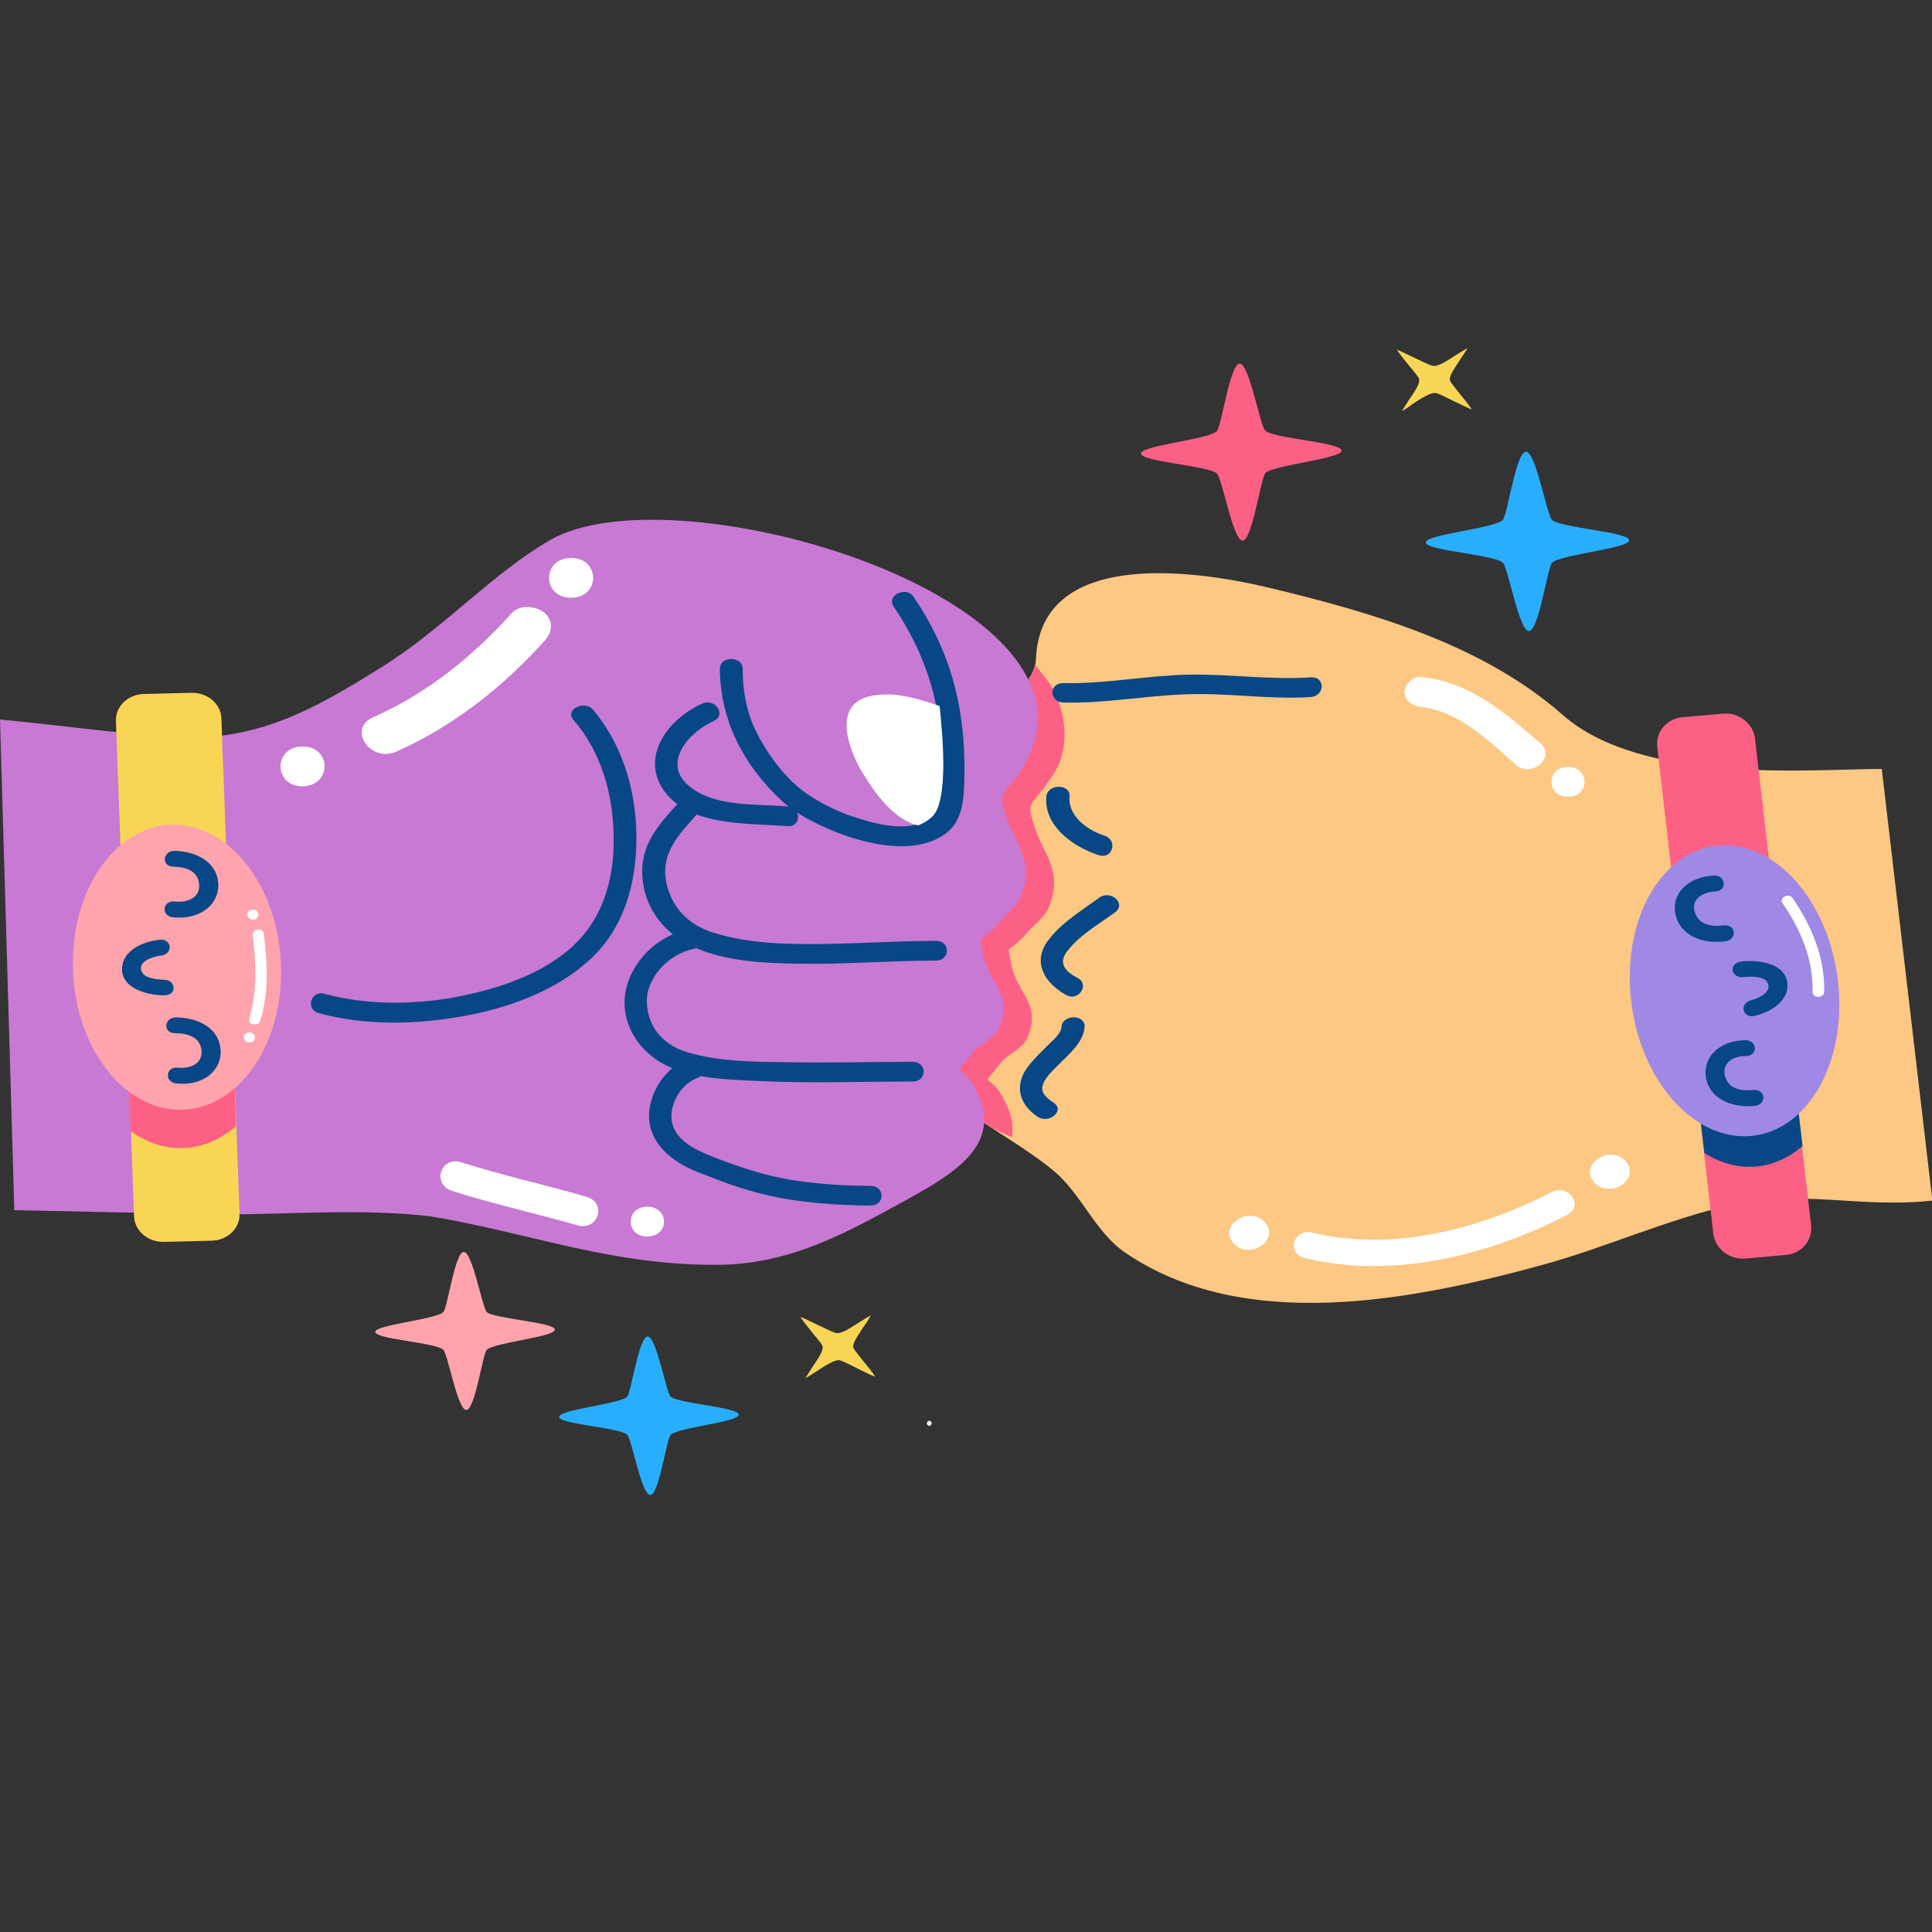 <?xml version="1.0" encoding="utf-8"?>
<!-- Generator: Adobe Illustrator 26.0.3, SVG Export Plug-In . SVG Version: 6.00 Build 0)  -->
<svg version="1.1" xmlns="http://www.w3.org/2000/svg" xmlns:xlink="http://www.w3.org/1999/xlink" x="0px" y="0px"
	 viewBox="0 0 500 500" style="enable-background:new 0 0 500 500;" xml:space="preserve">
<rect x="0" y="0" width="500" height="500" fill="#333333" stroke="none"/>
<style type="text/css">
	.st0{fill-rule:evenodd;clip-rule:evenodd;fill:#FFFFFF;}
	.st1{fill-rule:evenodd;clip-rule:evenodd;fill:#FCC883;}
	.st2{fill:#FD6085;}
	.st3{fill:#C779D3;}
	.st4{fill:#F9D555;}
	.st5{fill:#074785;}
	.st6{fill:#29AEFD;}
	.st7{fill:#FFA4AC;}
	.st8{fill:#FFFFFF;}
	.st9{fill:#A089E4;}
</style>
<g id="BACKGROUND">
</g>
<g id="OBJECTS">
	<path class="st0" d="M240.5,367.7c-0.8,0-0.8,1.3,0,1.3C241.3,369,241.3,367.7,240.5,367.7z"/>
	<g>
		<g>
			<g>
				<path class="st1" d="M487,199c-18.2,0-61.9,4.2-82.6-14c-20.6-18.1-48.5-26.3-76-32.9c-20.9-5-59.1-9.6-60.3,18.4
					c-0.3,6.7-7.7,9.8-13.3,18c-4.4,7.1,1.7,5.8-0.8,15.1c-1.3,6.5,3.8,9.8,5,15.8c1.3,8.2-5.6,10.9-8.2,17.4
					c-1.3,5.4,0.6,11.4,0,16.3c-1.3,16.9-16,23.1,0.3,35c6.6,4.8,15.1,9.5,21.7,15c7.2,6.1,10.6,15.7,18.3,21
					c30.7,21.1,74.3,12.5,108.3,3.2c16.3-4.5,32-11.7,48.4-15.4c18.5-4.2,33.5,0.9,52.3-1.2"/>
			</g>
			<g>
				<path class="st2" d="M267.9,172.1c-1.3,5.7-8,8.9-13.1,16.4c-4.4,7.1,1.7,5.8-0.8,15.1c-1.3,6.5,3.8,9.8,5,15.8
					c1.3,8.2-5.6,10.9-8.2,17.4c-1.3,5.4,0.6,11.4,0,16.3c-1.3,16.9-16,23.1,0.3,35.1c3.5,2.7,7.2,4.6,10.8,6.1
					c0.5-3.1-0.2-6.6-2.6-10.7c-3.8-6.5-5.6-1.6-0.6-8.2c1.9-2.7,6.3-3.8,7.5-7.6c3.1-8.2-3.1-10.9-4.4-18c-1.3-6.5-1.3-2.2,3.8-8.2
					c2.5-2.7,5.6-4.9,6.3-8.2c3.1-8.7-2.5-13.1-4.4-20.2c-1.9-6-0.6-4.4,3.8-10.9c1.9-2.7,3.1-4.4,3.8-8.2c1.3-6-0.6-13.6-4.4-18.5
					C269.8,174.5,268.9,173.3,267.9,172.1z"/>
			</g>
			<path class="st3" d="M267.8,191.6c10.7-39.6-94.6-69.7-125.5-51.8c-15,8.7-27.6,22.9-43.3,32.7c-17.6,11-32.9,19.9-55.4,18.2
				c-14.5-1.1-29.1-3.1-43.6-4.5l3.7,127l53.9,1.1c16.9,0,36.4-1.6,53.9,0.5c26.3,4.4,47.7,13.1,75.9,12.5
				c15.7-0.5,28.2-6.5,41.4-13.6c15.7-8.7,32.6-16.3,23.2-32.7c-3.8-6.5-5.6-1.6-0.6-8.2c1.9-2.7,6.3-3.8,7.5-7.6
				c3.1-8.2-3.1-10.9-4.4-18c-1.3-6.5-1.3-2.2,3.8-8.2c2.5-2.7,5.6-4.9,6.3-8.2c3.1-8.7-2.5-13.1-4.4-20.2c-1.9-6-0.6-4.4,3.8-10.9
				C265.8,197,267,194.3,267.8,191.6z"/>
			<path class="st4" d="M62,314.2c0.1,3.7-3.1,6.8-7.3,6.9l-12.2,0.3c-4.2,0.1-7.6-2.8-7.8-6.5l-4.7-128.4c-0.1-3.7,3.1-6.8,7.3-6.9
				l12.2-0.3c4.2-0.1,7.6,2.8,7.8,6.5L62,314.2z"/>
			<path class="st2" d="M44.6,223.4c-4.8,0.1-9.3,2-13.1,5.1l2.3,64.2c4,2.9,8.6,4.6,13.5,4.4c5.1-0.1,9.8-2.2,13.8-5.7l-2.3-63
				C54.7,225.1,49.8,223.2,44.6,223.4z"/>
			<g>
				<path class="st5" d="M284.5,232.3c-4.6,3.4-9.7,6.4-13.1,10.9c-4.3,5.5-1.4,11,4.5,14.3c3.2,1.8,6.2-2.7,3-4.4
					c-1.9-1-3.8-2.3-3.8-4.4c0-1.6,1.7-3.3,2.8-4.5c3.1-3.1,7.1-5.5,10.7-8.1C291.6,233.8,287.4,230.2,284.5,232.3L284.5,232.3z"/>
			</g>
			<g>
				<path class="st5" d="M274.7,265.8c-0.1,1.7-2.1,3.3-3.3,4.5c-1.9,1.9-3.8,3.7-5.4,5.8c-3.5,4.6-2.4,9.6,2.5,12.9
					c3,2,7.2-1.6,4.2-3.6c-1.6-1.1-3.4-2.4-2.9-4.4c0.5-1.9,2.3-3.6,3.8-5.1c2.9-3,6.8-6,7.1-10.2
					C280.8,262.4,274.9,262.5,274.7,265.8L274.7,265.8z"/>
			</g>
			<g>
				<path class="st5" d="M270.8,206.1c-0.7,7.3,6.3,12.8,13.5,15.2c3.6,1.2,5.1-3.8,1.6-5c-4.9-1.6-9.6-5.4-9.1-10.2
					C277.1,202.8,271.1,202.8,270.8,206.1L270.8,206.1z"/>
			</g>
			<g>
				<path class="st5" d="M275.2,181.8c10.5,0.3,20.8-1.7,31.3-2.1c10.9-0.5,21.8,1.4,32.7,0.7c3.8-0.3,3.8-5.4,0-5.1
					c-10.5,0.7-21-0.9-31.5-0.7c-10.9,0.2-21.5,2.4-32.4,2.2C271.4,176.6,271.4,181.7,275.2,181.8L275.2,181.8z"/>
			</g>
			<path class="st6" d="M173.6,361.5c-1.2-1-3.7-15.7-6-15.6c-2.3,0.1-4.3,14.7-5.3,15.6c-2.1,1.9-17.7,3.3-17.6,5.2
				c0.1,1.9,15.4,2.7,17.6,4.6c1.2,1,3.7,15.7,6,15.6c2.3-0.1,4.2-14.6,5.3-15.6c2.1-1.9,17.7-3.3,17.6-5.2
				C191.1,364.2,175.7,363.2,173.6,361.5z"/>
			<path class="st2" d="M327.5,111.5c-1.4-1.2-4.2-17.6-6.7-17.4c-2.5,0.1-4.7,16.4-5.9,17.5c-2.4,2.2-19.8,3.7-19.6,5.8
				c0.1,2.1,17.2,3.1,19.6,5.1c1.4,1.1,4.2,17.6,6.7,17.4c2.5-0.1,4.7-16.3,5.9-17.5c2.3-2.1,19.8-3.7,19.7-5.8
				C347.1,114.5,329.9,113.5,327.5,111.5z"/>
			<path class="st4" d="M362.8,106.4c0.5-0.8,1.2-1.9,1.7-2.7c1.8-2.6,2.8-4.2,2.8-5.3c0-0.6-0.5-1.2-2.5-3.6
				c-1-1.2-2.5-3.1-3.3-4.3c1.4,0.5,3.6,1.7,5,2.3c2.9,1.4,3.9,1.9,4.6,1.9l0.1,0c1.2,0,2.8-1,5.6-2.8c0.9-0.6,2.1-1.3,3-1.8
				c-0.5,0.9-1.3,2-1.8,2.8c-1.7,2.6-2.8,4.2-2.8,5.2c0,0.6,0.5,1.2,2.5,3.7c0.9,1.1,2.5,3,3.2,4.2c-1.4-0.6-3.7-1.7-5.1-2.4
				c-3-1.5-3.8-1.9-4.5-1.9h-0.1c-1.2,0.1-3,1.1-5.7,2.9C364.8,105.2,363.7,105.9,362.8,106.4z"/>
			<path class="st4" d="M208.4,356.7c0.5-0.8,1.2-1.9,1.7-2.7c1.8-2.6,2.8-4.2,2.8-5.3c0-0.6-0.5-1.2-2.5-3.6
				c-1-1.2-2.5-3.1-3.3-4.3c1.4,0.5,3.6,1.7,5,2.3c2.9,1.4,3.9,1.9,4.6,1.9h0.1c1.2,0,2.8-1,5.6-2.8c0.9-0.6,2.1-1.3,3-1.8
				c-0.5,0.9-1.2,2-1.8,2.8c-1.7,2.6-2.8,4.2-2.8,5.2c0,0.6,0.5,1.2,2.5,3.7c0.9,1.1,2.5,3,3.2,4.2c-1.4-0.5-3.7-1.7-5.1-2.4
				c-3-1.5-3.8-1.9-4.5-1.9H217c-1.2,0.1-3,1.1-5.7,2.9C210.4,355.5,209.3,356.2,208.4,356.7z"/>
			<path class="st7" d="M126,339.6c-1.2-1.1-3.7-15.7-6-15.6c-2.3,0.1-4.2,14.7-5.3,15.6c-2.1,1.9-17.7,3.3-17.6,5.1
				c0.1,1.9,15.4,2.7,17.6,4.6c1.2,1,3.7,15.7,6,15.6c2.3-0.1,4.2-14.6,5.3-15.6c2.1-1.9,17.7-3.3,17.6-5.2
				C143.5,342.2,128.1,341.3,126,339.6z"/>
			<g>
				<path class="st5" d="M82.5,262.2c11.8,3.2,24.7,3,36.7,0.9c12.3-2.1,24.7-6.7,33.4-14.7c9-8.2,12-19.9,12.1-30.9
					c0.1-11.3-2.9-23.4-10.4-32.8c-0.3-0.3-0.5-0.7-0.8-1c-2.3-2.6-7.4-0.1-5.1,2.6c7.3,8.4,10.2,19.3,10.4,29.7
					c0.3,10.2-2.2,21.1-10.4,28.7c-8,7.5-19.6,11.3-30.8,13.4c-11,2-22.9,2-33.6-0.9C80.5,256.2,78.9,261.2,82.5,262.2L82.5,262.2z"
					/>
			</g>
			<g>
				<path class="st5" d="M186.3,173.1c0.1,13.1,5.9,24.8,16.2,34.3c3.7,3.4,8.7,5.8,13.5,7.8c5.5,2.2,11.5,3.8,17.6,3.8
					c5,0,10.7-1.7,13.4-5.6c2.6-3.8,2.5-9.1,2.6-13.4c0.1-11.3-1.5-22.4-6.2-33c-1.9-4.4-4.3-8.6-7-12.6c-1.9-2.8-7.1-0.3-5.1,2.6
					c6.9,10.2,11.1,21.3,12,33.1c0.4,4.8,0.6,9.5,0.2,14.3c-0.3,3.9-0.9,7.4-5.6,8.8c-4.9,1.5-10.7,0.2-15.4-1.3
					c-5.1-1.5-10.1-3.9-14.3-6.9c-4.9-3.6-8.8-8.9-11.6-13.9c-3.2-5.6-4.4-11.8-4.4-18C192.2,169.7,186.3,169.7,186.3,173.1
					L186.3,173.1z"/>
			</g>
			<g>
				<path class="st5" d="M181.7,182.1c-9.2,4.2-16,14-9.8,22.6c6.6,9.1,21,8.3,31.8,9.1c3.8,0.3,3.8-4.9,0-5.1
					c-8.4-0.7-18.8,0.2-25.4-5.3c-7-5.8-0.3-13.8,6.4-16.8C188.1,185,185.1,180.6,181.7,182.1L181.7,182.1z"/>
			</g>
			<g>
				<path class="st5" d="M176.5,206.8c-5.4,5.9-10.4,11-10.3,18.9c0.1,7.5,4,14.3,11.4,18.4c8.4,4.7,19.9,5.2,29.6,5.3
					c11.7,0.2,23.3-0.8,35-0.8c3.8,0,3.8-5.2,0-5.1c-9.9,0-19.7,0.7-29.6,0.8c-9.3,0.1-19-0.1-27.9-2.9c-6.9-2.1-11.1-7-12.3-13.2
					c-1.4-7.5,3.3-12.3,8.3-17.8C183.1,207.9,178.9,204.2,176.5,206.8L176.5,206.8z"/>
			</g>
			<g>
				<path class="st5" d="M178.4,240.5c-8.5,1.6-14.8,8.4-16.4,15.6c-1.6,7.2,2,14.6,8.9,18.8c7.4,4.4,17.7,4.5,26.3,4.9
					c13,0.6,26,0.1,39,0.1c3.8,0,3.8-5.1,0-5.1c-10.7,0-21.4,0.3-32.2,0.1c-8.6-0.1-17.9-0.1-26.2-2.6c-6.6-2-10.2-6.9-10.4-12.9
					c-0.2-6.2,5.5-12.6,12.4-13.9C183.7,244.8,182.2,239.8,178.4,240.5L178.4,240.5z"/>
			</g>
			<g>
				<path class="st5" d="M177.7,274.3c-5.5,2.1-8.9,7.7-9.6,12.7c-0.9,6.2,2.8,11.2,8.6,14.5c2.8,1.6,6,2.6,9,3.8
					c4.1,1.6,8.2,2.9,12.4,3.9c8.8,2.1,18.1,2.7,27.2,2.8c3.8,0,3.8-5.1,0-5.1c-7.2,0-14.4-0.5-21.5-1.7c-6.6-1.2-12.8-3.3-19-5.7
					c-4.9-1.9-10.4-4.5-11-9.7c-0.4-4.2,2.3-9.2,6.8-10.9C184.2,277.4,181.2,273,177.7,274.3L177.7,274.3z"/>
			</g>
			<path class="st2" d="M468.7,317c0.5,4-2.5,7.5-6.7,7.8l-10.3,0.9c-4.1,0.4-7.9-2.6-8.3-6.5l-14.5-125.8c-0.5-4,2.5-7.5,6.7-7.8
				l10.3-0.9c4.1-0.4,7.9,2.6,8.3,6.5L468.7,317z"/>
			<g>
				<path class="st8" d="M227.7,179.8c-12.2,0.8-8.9,12-5.3,18.8c2.7,4.6,8.2,13.5,15.2,15c1.4-0.5,2.6-1.3,3.7-2.3
					c4.4-4.4,2.5-22.3,1.9-28.3c0-0.1,0-0.2-0.1-0.3C238.2,181,232.6,179.3,227.7,179.8z"/>
			</g>
			<path class="st5" d="M458.7,229.8c-3.9-2.2-8.1-3.3-12.5-3c-4.8,0.4-9.2,2.6-12.7,6l7.6,65.6c4.1,2.6,8.7,3.9,13.4,3.5
				c4.5-0.4,8.5-2.3,12-5.3L458.7,229.8z"/>
			<path class="st7" d="M72.7,249.6c0.8,20.4-10.7,37.2-25.5,37.6c-14.9,0.4-27.6-15.7-28.3-36.1c-0.8-20.4,10.7-37.2,25.5-37.7
				C59.3,213.1,72,229.3,72.7,249.6z"/>
			<g>
				<path class="st5" d="M56.5,229.1c0-5.4-4.9-8.7-11.2-8.9c-3.2-0.1-3.7,4-0.4,4.1c3.5,0.1,6.2,1.2,6.6,4.3
					c0.5,3.4-2.5,5.1-6.3,4.7c-3.2-0.3-3.6,3.8-0.4,4.1C51.3,238.1,56.5,234.5,56.5,229.1z"/>
				<path class="st5" d="M57.1,271.9c-0.2-5.4-5.2-8.5-11.5-8.6c-3.2,0-3.5,4.1-0.3,4.1c3.5,0,6.3,1.1,6.8,4.1
					c0.6,3.3-2.3,5.2-6.1,4.8c-3.2-0.3-3.5,3.8-0.3,4.1C52.2,281.1,57.3,277.4,57.1,271.9z"/>
				<path class="st5" d="M42,257.6c1.4,0.1,2.7-0.4,2.9-1.6c0.2-1-0.6-2.3-2-2.4c-2-0.1-5.4-0.3-6.2-2.1c-1.2-2.6,2.6-3.9,5-4.2
					c3.2-0.4,2.8-4.5-0.4-4.1c-5.3,0.6-10.1,3.4-9.7,8.2C32.1,255.7,37.5,257.4,42,257.6z"/>
			</g>
			<path class="st6" d="M401.7,134.6c-1.4-1.2-4.2-17.8-6.8-17.7c-2.6,0.1-4.8,16.6-6,17.7c-2.4,2.2-20,3.7-19.9,5.8
				c0.1,2.1,17.5,3.1,19.9,5.2c1.4,1.1,4.2,17.8,6.8,17.7c2.6-0.1,4.8-16.6,6-17.7c2.3-2.1,20.1-3.7,19.9-5.8
				C421.6,137.7,404.1,136.6,401.7,134.6z"/>
			<g>
				<path class="st0" d="M420.8,300.6c-4-4.6-12.2,0.7-8.3,5.3C416.5,310.5,424.7,305.2,420.8,300.6z"/>
				<path class="st0" d="M327.4,316.4c-4-4.6-12.2,0.7-8.2,5.3C323.1,326.3,331.4,321,327.4,316.4z"/>
				<path class="st0" d="M401.6,308.5c-18.2,9.4-40.9,15.6-62,10.5c-4.9-1.2-6.8,5.4-1.9,6.6c23,5.6,48-0.9,67.9-11.2
					C410,312.1,406,306.3,401.6,308.5z"/>
			</g>
			<path class="st0" d="M140.9,158.6c-2.1-1.8-6.4-2.2-8.4,0c-9.8,10.9-21.6,20.7-35.9,27c-6.8,3-0.8,11.9,6,8.9
				c15.1-6.7,27.9-17.1,38.3-28.6C142.9,163.7,143.4,160.7,140.9,158.6z"/>
			<path class="st0" d="M147.8,144.4c-7.6,0-7.6,10.3,0,10.3C155.4,154.7,155.4,144.4,147.8,144.4z"/>
			<path class="st0" d="M78.3,193.2c-7.6,0-7.6,10.3,0,10.3C85.9,203.4,85.9,193.2,78.3,193.2z"/>
			<path class="st0" d="M458.5,227.1c-1.9,0-1.9,2.6,0,2.6C460.4,229.7,460.4,227.1,458.5,227.1z"/>
			<path class="st0" d="M65.4,242c0.9,7.3,1.2,14.5-0.9,21.7c-0.5,1.6,2.5,2,2.9,0.4c2.2-7.4,1.8-14.8,0.9-22.4
				C68.1,240,65.2,240.3,65.4,242z"/>
			<path class="st0" d="M65.3,235.4c-1.9,0.2-1.6,2.7,0.3,2.6C67.5,237.8,67.2,235.2,65.3,235.4z"/>
			<path class="st0" d="M64.4,267.2c-1.9,0.2-1.6,2.7,0.3,2.6C66.6,269.6,66.3,267,64.4,267.2z"/>
			<path class="st0" d="M151.7,309.7c-10.7-3.1-21.7-5.5-32.3-8.9c-5.4-1.7-7.7,5.7-2.4,7.4c10.6,3.4,21.6,5.8,32.4,8.9
				C154.8,318.7,157.2,311.2,151.7,309.7z"/>
			<path class="st0" d="M167.5,312.3c-5.7,0-5.7,7.7,0,7.7C173.3,320,173.3,312.3,167.5,312.3z"/>
			<path class="st0" d="M398.7,192.4c-8.8-7.6-17.9-15.8-30.8-17.2c-2.4-0.3-4.4,2-4.4,3.9c0,2.3,2,3.6,4.4,3.9
				c10,1.1,17.8,9.2,24.5,15C396.5,201.4,402.7,195.9,398.7,192.4z"/>
			<path class="st0" d="M405.8,198.5c-5.7,0-5.7,7.7,0,7.7C411.5,206.2,411.5,198.5,405.8,198.5z"/>
			<path class="st9" d="M475.7,254.2c2.3,20.8-7.9,38.6-22.7,39.8c-14.8,1.2-28.7-14.6-30.9-35.4c-2.3-20.7,7.9-38.6,22.7-39.8
				C459.6,217.6,473.4,233.4,475.7,254.2z"/>
			<g>
				<path class="st5" d="M441.5,278.9c0.9,5.3,6.4,7.9,12.6,7.3c3.2-0.3,2.9-4.4-0.3-4.1c-3.5,0.3-6.4-0.4-7.3-3.4
					c-1-3.3,1.6-5.4,5.4-5.4c3.2-0.1,2.9-4.2-0.3-4.1C445.1,269.3,440.6,273.5,441.5,278.9z"/>
				<path class="st5" d="M433.6,236.6c1.1,5.3,6.6,7.8,12.9,7c3.2-0.4,2.8-4.5-0.4-4.1c-3.5,0.4-6.4-0.3-7.4-3.2
					c-1.2-3.2,1.4-5.4,5.2-5.6c3.2-0.1,2.8-4.3-0.4-4.1C436.9,226.9,432.5,231.2,433.6,236.6z"/>
				<path class="st5" d="M451,248.8c-1.4,0.1-2.6,0.8-2.6,2c-0.1,1,1,2.2,2.4,2.1c2-0.2,5.4-0.4,6.5,1.2c1.6,2.4-1.9,4.2-4.2,4.8
					c-3.1,0.8-2.1,4.8,1.1,4c5.1-1.3,9.4-4.7,8.2-9.4C461.2,249.4,455.5,248.4,451,248.8z"/>
			</g>
			<path class="st0" d="M463.9,232.4c-1-1.4-3.5-0.1-2.6,1.3c4.8,7,8,14.7,7.8,23c0,1.7,2.9,1.7,3,0
				C472.3,248,469,239.8,463.9,232.4z"/>
		</g>
	</g>
</g>
</svg>
